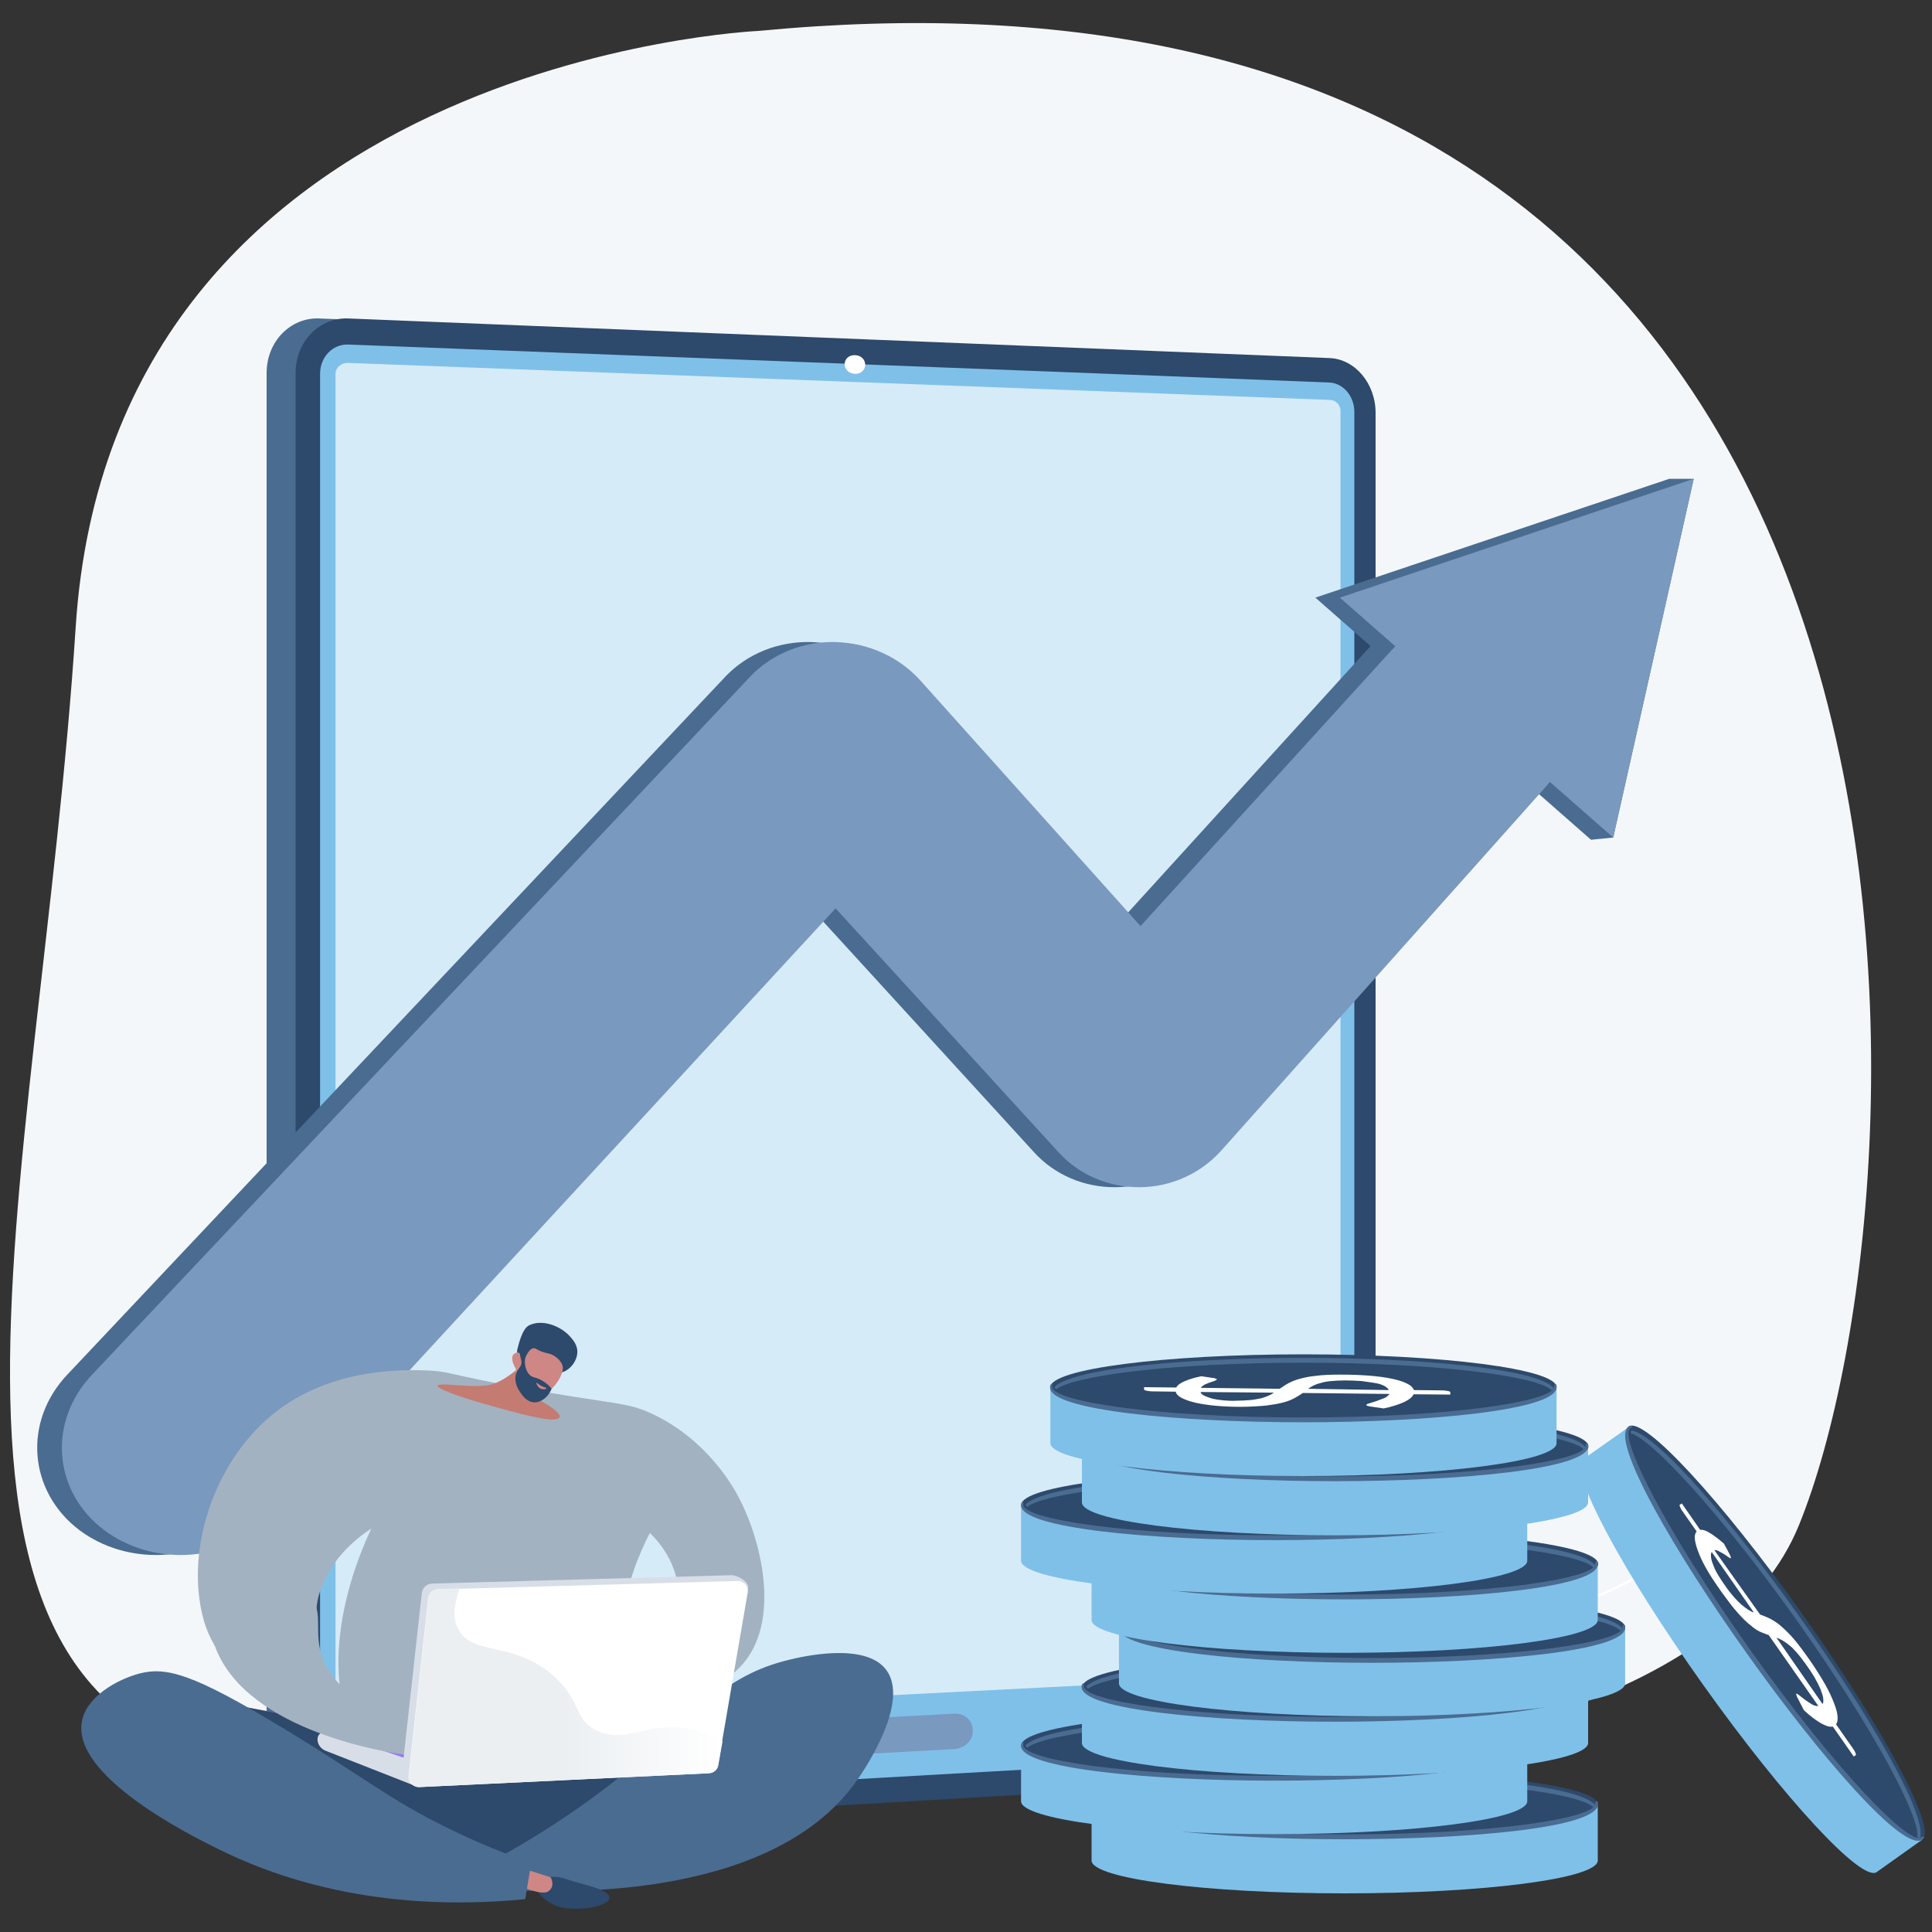 <?xml version="1.0" encoding="utf-8"?>
<!-- Generator: Adobe Illustrator 25.2.1, SVG Export Plug-In . SVG Version: 6.00 Build 0)  -->
<svg version="1.1" id="Layer_1" xmlns="http://www.w3.org/2000/svg" xmlns:xlink="http://www.w3.org/1999/xlink" x="0px" y="0px"
	 viewBox="0 0 600 600" style="enable-background:new 0 0 600 600;" xml:space="preserve">
<rect x="0" y="0" width="600" height="600" fill="#333333" stroke="none"/>
<style type="text/css">
	.st0{fill:#F4F7FA;}
	.st1{fill:#FFFFFF;}
	.st2{fill:#4A6C91;}
	.st3{fill:#2D496B;}
	.st4{fill:#7FC0E9;}
	.st5{opacity:0.68;fill:#FFFFFF;enable-background:new    ;}
	.st6{fill:#7999BF;}
	.st7{fill:url(#SVGID_1_);}
	.st8{fill:#CE8784;}
	.st9{fill:#A3B2C1;}
	.st10{fill:url(#SVGID_2_);}
	.st11{fill:#D8DEE8;}
	.st12{fill:#C47B72;}
	.st13{fill:url(#SVGID_3_);}
	.st14{fill:#FCB048;}
</style>
<path class="st0" d="M235.6,9.6c0,0-200.7,8.7-212.1,185.2s-64.1,344.5,64.1,354.5c128.1,10,428.4,29.5,471.1-75.7
	C601.5,368.5,622.8-27.4,235.6,9.6z"/>
<g>
	<g>
		<g>
			<g>
				<g>
					<g>
						<path class="st1" d="M426.9,484.2c-24.7,0-44.1-4.7-56.5-9c-15.4-5.3-23.8-11-23.9-11.1l-0.3-0.2l0.2-0.3
							c21-27.4,11.1-71.2,11-71.7l0.7-0.2c0.1,0.4,10,44.3-10.9,72c3.6,2.3,36.4,22.3,90.1,19.4v0.8
							C433.8,484.1,430.3,484.2,426.9,484.2z"/>
					</g>
				</g>
			</g>
		</g>
	</g>
	<g>
		<g>
			<g>
				<g>
					<g>
						<g>
							<path id="SVGID_9_" class="st1" d="M456.3,504.4c-5,0-9.5-0.4-13.5-1c-17.4-2.8-27.8-10-27.9-10.1l-0.3-0.2l0.2-0.3
								c12-17.8,9.3-36.7,5-49.5c-4.8-13.9-12.5-23.7-12.6-23.8l0.6-0.5c0.1,0.1,7.9,10,12.7,24c4.4,12.9,7.1,31.9-4.8,49.9
								c1.8,1.2,11.7,7.3,27.3,9.8c15.9,2.5,41.2,1.6,71.4-16.8l0.4,0.6C491.8,500.4,471.7,504.4,456.3,504.4z"/>
						</g>
					</g>
				</g>
			</g>
		</g>
	</g>
</g>
<g>
	<g>
		<g>
			<g>
				<g>
					<g>
						<path class="st1" d="M183.9,234c-12.2,0-26.8-3-40.1-14l0.5-0.6c27.7,23,61.9,10.7,65.4,9.3c-5-22.4,0.6-38.7,6.2-48.4
							c6.1-10.6,13.6-15.9,13.6-15.9l0.4,0.6c-0.3,0.2-29.2,21.1-19.5,63.8l0.1,0.3l-0.3,0.1C210.1,229.4,198.9,234,183.9,234z"/>
						<path class="st1" d="M208.6,277.3c-9.2,0-20.4-1.8-33.6-7.1l0.3-0.7c39.4,15.9,61.3,0.3,63.7-1.5c-9-23.1,5.9-59.5,6-59.9
							l0.7,0.3c-0.2,0.4-15,36.8-5.9,59.6l0.1,0.3l-0.2,0.2C239.5,268.5,228.9,277.3,208.6,277.3z"/>
					</g>
				</g>
			</g>
		</g>
	</g>
	<g>
		<g>
			<g>
				<g>
					<g>
						<path class="st1" d="M144.3,302.1c-4.2,0-8.5-0.1-12.9-0.3V301c66.2,3.5,106.5-21.3,110.5-23.9
							c-25.7-33.9-13.5-87.7-13.4-88.2l0.7,0.2c-0.1,0.5-12.3,54.3,13.5,87.9l0.2,0.3l-0.3,0.2C242.3,277.8,206.2,302.1,144.3,302.1
							z"/>
					</g>
				</g>
			</g>
		</g>
	</g>
</g>
<g>
	<g>
		<path class="st2" d="M418.3,534.6c0,9-6.4,16.7-14.3,17.2L99.2,569.6c-9.1,0.5-16.4-6.9-16.4-16.7V115.8c0-9.7,7.4-17.3,16.4-16.9
			L404,111.2c7.9,0.3,14.3,7.9,14.3,17V534.6z"/>
		<path class="st3" d="M427.2,534.6c0,9-6.4,16.7-14.3,17.2l-304.7,17.8c-9.1,0.5-16.4-6.9-16.4-16.7V115.8
			c0-9.7,7.4-17.3,16.4-16.9l304.7,12.3c7.9,0.3,14.3,7.9,14.3,17V534.6z"/>
		<path class="st4" d="M99.4,116.1v436.5c0,5.2,3.9,9.2,8.8,8.9l241-13.7l63.7-3.6c4.2-0.2,7.7-4.4,7.7-9.2V127.9
			c0-4.8-3.4-8.9-7.7-9.1l-66-2.6L108.2,107C103.3,106.8,99.4,110.9,99.4,116.1z"/>
		<path class="st5" d="M416.3,516.1c0,1.8-1.4,3.3-3.2,3.4l-305.2,15.6c-2,0.1-3.7-1.4-3.7-3.3V116.1c0-1.9,1.7-3.4,3.7-3.4
			l305.2,11.5c1.8,0.1,3.2,1.6,3.2,3.4V516.1z"/>
		<path class="st6" d="M296.3,543.2l-62,3.4c-3.3,0.2-6-2.1-6-5.1v-0.2c0-3,2.7-5.6,6-5.8l62-3.3c3.2-0.2,5.8,2.1,5.8,5.1v0.2
			C302.2,540.5,299.6,543,296.3,543.2z"/>
		<path class="st1" d="M268.7,113.3c0,1.6-1.4,2.9-3.2,2.8c-1.8-0.1-3.2-1.4-3.2-3s1.4-2.9,3.2-2.8
			C267.3,110.3,268.7,111.6,268.7,113.3z"/>
	</g>
</g>
<g>
	<g>
		<path class="st2" d="M49.9,482.9c-8.9,0.3-17.8-2.2-25.1-7.6c-16-12-17.8-33.8-3.8-48.5L225.4,210c6.7-7,16.4-10.9,26.5-10.6
			c10.1,0.3,19.6,4.6,26.2,11.9l68.4,76.3l77.8-85.5c11.6-12.8,31.8-13.6,45-1.9c13.1,11.6,14.5,31.3,3.1,44.1L371.6,357.4
			c-6.3,7-15.4,11.2-25.1,11.3c-9.7,0.1-19-3.8-25.4-10.9l-69.2-75.7l-173.4,188C71.1,478.2,60.5,482.5,49.9,482.9z"/>
		<g>
			<polygon class="st2" points="494.1,260.8 408.5,185.6 518.4,148.7 526,148.7 501,260.1 			"/>
		</g>
	</g>
	<g>
		<path class="st6" d="M57.6,482.9c-8.9,0.3-17.8-2.2-25.1-7.6c-16.1-12-17.8-33.8-3.8-48.5L233.1,210c6.7-7,16.4-10.9,26.5-10.6
			c10.1,0.3,19.6,4.6,26.2,11.9l68.4,76.3l77.8-85.5c11.6-12.8,31.8-13.6,45-1.9c13.1,11.6,14.5,31.3,3.1,44.1L379.2,357.4
			c-6.3,7-15.4,11.2-25.1,11.3c-9.7,0.1-19-3.8-25.4-10.9l-69.2-75.7l-173.4,188C78.7,478.2,68.2,482.5,57.6,482.9z"/>
		<g>
			<polygon class="st6" points="501,260.1 416.1,185.6 526,148.7 			"/>
		</g>
	</g>
</g>
<g>
	
		<linearGradient id="SVGID_1_" gradientUnits="userSpaceOnUse" x1="156.945" y1="702.236" x2="154.791" y2="744.788" gradientTransform="matrix(1 0 0 1 0 -190)">
		<stop  offset="0" style="stop-color:#FF9085"/>
		<stop  offset="1" style="stop-color:#FB6FBB"/>
	</linearGradient>
	<polygon class="st7" points="154.7,544.9 255.2,519.8 260.2,544.2 168.2,586.6 95.3,568.6 51.4,525.5 	"/>
	<polygon class="st3" points="154.7,544.9 255.2,519.8 260.2,544.2 168.2,586.6 95.3,568.6 51.4,525.5 	"/>
	<path class="st2" d="M151.5,578.7c20-10.7,34.7-21.6,44.7-29.9c19.7-16.2,28.7-28.5,48.7-33.3c3.6-0.9,23.9-5.8,30.4,3.2
		c7.3,10-6.9,30.9-8.6,33.4c-25.5,37.7-90.4,36-110.7,34.7C154.5,584.2,153,581.4,151.5,578.7z"/>
	<path class="st3" d="M166.6,584.3c0,0,3.7-2.6,9-0.8s13.7,3.2,13.7,5.8s-8.5,4.2-14.3,3.2C169.5,591.5,165.1,586.6,166.6,584.3z"/>
	<path class="st8" d="M161.2,579.9l9.8,3.1c0,0,1.6,2.6-0.6,4.3c-2.1,1.7-9.6-1.9-9.6-1.9L161.2,579.9z"/>
	<path class="st2" d="M25.4,534.8c-2.9,16.8,33.4,35,41.7,39.1c16.9,8.5,48.8,20.5,96,15.9c0.6-3.8,1.3-7.5,1.9-11.3
		c-6.2-2.1-15.5-5.6-26.2-10.9c-18.3-9-25.3-15.4-50.7-30.8c-28.1-17-36.3-19.2-44.7-17.1C36.2,521.6,26.7,527,25.4,534.8z"/>
	<path class="st9" d="M63.2,502.9c-6.1-22.2,4-52.1,25.3-66.5c17.4-11.8,37.8-11,44.2-10.8c7,0.3,6.2,1.2,28.2,5.2
		c30.4,5.6,33.3,4.3,42.1,8.5c16.7,8,24.7,22.5,26.2,25.3c7.7,14.4,14,41.3-0.7,54.4c-8.4,7.5-20.1,7.4-26.7,6.7
		c-0.4-3-0.9-5.9-1.3-8.9c1.3-1,9.3-7.4,10.2-18.6c1.1-12.9-7.9-21.2-8.9-22.1c-3.2,6.2-7.1,15.5-8.9,27.5
		c-2.3,15.4,0.1,28.1,2.1,35.6c-8.1,4.4-21.4,10.4-38.7,12.3c-13.1,1.4-29.2,3.2-39.6-4.8c-14.6-11.4-15.8-41.1-1.4-72
		c-5.3,3.5-12.9,9.9-16.1,20.1c-0.5,1.5-1.3,4.5-1.6,16.2C97,531.8,69.5,525.9,63.2,502.9z"/>
	
		<linearGradient id="SVGID_2_" gradientUnits="userSpaceOnUse" x1="101.7" y1="733.4" x2="187.8" y2="733.4" gradientTransform="matrix(1 0 0 1 0 -190)">
		<stop  offset="0" style="stop-color:#AA80F9"/>
		<stop  offset="0.996" style="stop-color:#6165D7"/>
	</linearGradient>
	<polygon class="st10" points="187.6,539.1 101.7,537.9 124.5,548.9 187.8,544.7 	"/>
	<path class="st11" d="M98.6,540.1L98.6,540.1c0,1.6,1,3,2.5,3.6l27.5,10.8l0.1-7.5l-27.1-9.2C100.1,537.4,98.6,538.6,98.6,540.1z"
		/>
	<path class="st9" d="M67.3,488.1c6.6-6.3,22.9-2.3,29,6.7c4.5,6.6,0.8,12.1,4,20.5c4,10.2,19.1,19.5,28.4,22.6
		c-1.5,3.1-1,3.9-2.5,7.1c-5.9-0.7-48.6-7.3-59-32.6C66.7,511,60.2,494.8,67.3,488.1z"/>
	<path class="st12" d="M164.2,421.9c0,0-7,7.5-12.7,8.3c-5.8,0.8-14.1-0.8-15.5,0c-1.4,0.7,7.2,3.8,14.1,5.7
		c6.9,1.9,19.4,5.7,22.8,4.8c3.5-0.8-3.8-5.3-6.6-6.4c-2.9-1.2,1.2-7.2,1.2-7.2L164.2,421.9z"/>
	<g>
		<path class="st3" d="M174.5,426.2c2.5-0.7,4.8-3.5,4.8-6.4c0-2.5-1.8-4.2-2.8-5.3c-3.1-3-8.4-4.8-12.2-2.9
			c-2.3,1.2-3.3,6.4-3.6,7.3c-0.3,1,0.1,1.8,0.3,2.8c0.2,1.4,0.4,3.6,0.7,7.3c0.6-0.5,1.5-1.1,2.5-1.7c0.4-0.2,2-1.1,3.7-1.5
			C171.2,425.2,172.2,426.9,174.5,426.2z"/>
		<path class="st8" d="M160.2,425.1c0,0-0.6,5.3,4,8.4c4.1,2.8,11.5-5.6,10.5-9.4c-0.4-1.3-1.8-2.8-3.5-3.5c-1-0.4-1.5-0.3-3.1-0.9
			c-1.5-0.6-1.7-1-2.3-1c-0.8,0-1.8,0.7-3.1,3.9c-0.2-1.3-0.8-2.3-1.7-2.5c-0.1,0-0.6-0.1-0.9,0.1
			C158.7,420.7,158.7,422.7,160.2,425.1z"/>
		<path class="st3" d="M166,418c0.1,0.3-1,0.5-1.9,1.5c-1.6,1.9-1.4,5.7,0.4,7.5c1.1,1,2,0.6,4.1,1.9c1.3,0.8,2.2,1.7,2.7,2.4
			c-1,2.6-3.3,4.3-5.4,4.2c-2.4-0.1-3.8-2.3-4.4-3.2c-0.4-0.6-1.7-2.5-1.4-4.9s2.1-2.7,1.8-4.7c-0.1-1-0.6-1.8-0.5-3.5
			c0-0.5,0.1-0.8,0.2-1.1C163.5,417.9,165.9,417.6,166,418z"/>
		<path class="st8" d="M169.4,430.9c0,0-1.2-0.2-2.6-1.4c-0.1-0.1-0.2-0.1-0.2-0.1c-0.1,0.1,0.3,1.5,1.4,1.9
			c0.8,0.3,1.7,0.1,1.7-0.1C169.7,431.1,169.5,431,169.4,430.9z"/>
	</g>
	<g>
		<path class="st11" d="M131,494.7l-6.1,55.2c-0.2,1.9,2.5,4.7,4.4,4.6l88.9-5.5c1.5-0.1,2.7-1.1,2.9-2.6l11.2-53.3
			c0.3-1.9-3.2-3.9-5.1-3.9l-93.1,2.6C132.5,491.9,131.2,493.1,131,494.7z"/>
		<path class="st1" d="M133,496.3l-6.1,55.2c-0.2,1.9,1.3,3.5,3.2,3.5l90-4.3c1.5-0.1,2.7-1.1,2.9-2.6l9.2-53.5
			c0.3-1.9-1.2-3.7-3.2-3.6l-93.1,2.6C134.5,493.6,133.2,494.7,133,496.3z"/>
	</g>
	
		<linearGradient id="SVGID_3_" gradientUnits="userSpaceOnUse" x1="126.982" y1="714.15" x2="224.4" y2="714.15" gradientTransform="matrix(1 0 0 1 0 -190)">
		<stop  offset="0.494" style="stop-color:#EBEFF2"/>
		<stop  offset="1" style="stop-color:#FFFFFF"/>
	</linearGradient>
	<path class="st13" d="M185.9,537.7c-7.9-3.3-5.1-9.7-14.4-17.6c-12.2-10.4-24.7-5.9-29.1-14c-1.4-2.5-2-6.4,0.4-12.8l-6.7,0.2
		c-1.6,0-2.8,1.2-3,2.8l-6.1,55.2c-0.2,1.9,1.3,3.5,3.2,3.5l90-4.3c1.5-0.1,2.7-1.1,2.9-2.6l1.3-7.4c-2.7-1.5-6-2.9-9.8-3.7
		C201.4,534.3,194.9,541.5,185.9,537.7z"/>
</g>
<g>
	<g>
		<path class="st4" d="M339,560.4v17.4c0,5.6,35.2,10.2,78.6,10.2s78.6-4.6,78.6-10.2v-17.4H339z"/>
		<path class="st3" d="M496.3,560.4c0,5.6-35.2,10.2-78.6,10.2s-78.6-4.6-78.6-10.2c0-5.6,35.2-10.2,78.6-10.2
			S496.3,554.7,496.3,560.4z"/>
		<path class="st2" d="M417.6,571.2c-38.5,0-78.7-3.7-78.7-10.8c0-0.4,0.1-1.1,0.5-1.1s0.2,0.5,0.2,0.9c0,4.5,32,9.5,77.9,9.5
			s77.9-5,77.9-9.5c0-0.4,0.1-0.8,0.5-0.8s0.3,0.5,0.3,0.9C496.3,567.7,456.1,571.2,417.6,571.2z"/>
		<g>
			<path class="st14" d="M410.2,561c0.8-0.5,1.6-1.1,2.5-1.6s2-1,3.4-1.4s3.1-0.8,5.2-1c2.1-0.3,4.7-0.4,7.8-0.4
				c3,0,5.9,0.1,8.6,0.3s5,0.5,7,0.9s3.7,0.9,4.9,1.5c1.3,0.6,2,1.3,2.3,2.1l8.9,0.1c0.6,0,1.2,0.1,1.7,0.2c0.5,0.1,0.7,0.2,0.7,0.4
				v0.7l-11.4-0.1c-0.4,0.9-1.4,1.7-3.1,2.5c-1.6,0.7-3.7,1.4-6.2,1.9l-4.1-0.6c-0.4-0.1-0.7-0.1-0.9-0.2c-0.2-0.1-0.4-0.2-0.4-0.3
				s0.3-0.3,1-0.5c0.6-0.2,1.4-0.4,2.2-0.7c0.8-0.3,1.6-0.6,2.4-0.9c0.8-0.4,1.3-0.8,1.6-1.3l-26.9-0.3c-0.7,0.5-1.5,1-2.4,1.5
				s-2,1-3.5,1.4c-1.4,0.4-3.2,0.7-5.4,1c-2.2,0.2-4.9,0.4-8.2,0.4c-2.5,0-4.9-0.1-7.2-0.3c-2.3-0.2-4.4-0.5-6.3-0.9
				c-1.8-0.4-3.3-0.9-4.5-1.5s-1.8-1.3-2-2l-7.3-0.1c-0.6,0-1.2-0.1-1.7-0.2c-0.5-0.1-0.8-0.2-0.8-0.4v-0.7l10,0.1
				c0.4-0.8,1.3-1.4,2.7-2c1.4-0.6,3.1-1.1,5.1-1.5l3.3,0.5c1,0.1,1.5,0.3,1.5,0.5c0,0.1-0.2,0.2-0.6,0.4s-0.9,0.3-1.5,0.5
				s-1.1,0.5-1.7,0.7c-0.5,0.3-0.9,0.6-1.2,1L410.2,561z M385.6,562c0.2,0.5,0.6,0.9,1.3,1.2c0.7,0.3,1.5,0.6,2.5,0.9
				c1,0.2,2.2,0.4,3.4,0.5c1.3,0.1,2.6,0.2,4,0.1c1.6,0,3-0.1,4.2-0.2c1.2-0.1,2.2-0.3,3.2-0.5c0.9-0.2,1.7-0.5,2.4-0.8
				c0.7-0.3,1.3-0.6,1.8-1L385.6,562z M444.1,561.4c-0.2-0.5-0.7-0.9-1.4-1.3c-0.8-0.4-1.7-0.7-2.9-0.9c-1.2-0.2-2.6-0.4-4.1-0.6
				c-1.6-0.1-3.3-0.2-5.2-0.2c-1.7,0-3.1,0.1-4.3,0.2c-1.2,0.1-2.3,0.3-3.2,0.6c-0.9,0.2-1.7,0.5-2.3,0.8s-1.2,0.7-1.7,1
				L444.1,561.4z"/>
		</g>
		<path class="st2" d="M417.7,551.2c-35.1,0-71.6,3.1-77.4,9.1c0.2,0.2,0.4,0.4,0.6,0.7c4.9-4.1,35.1-8.3,76.8-8.3
			c42.8,0,73.4,4.4,77.1,8.6c0.2-0.2,0.4-0.5,0.6-0.7C490.5,554.4,453.3,551.2,417.7,551.2z"/>
	</g>
	<g>
		<path class="st4" d="M317.1,542v17.4c0,5.6,35.2,10.2,78.6,10.2s78.6-4.6,78.6-10.2V542H317.1z"/>
		<path class="st3" d="M474.4,542c0,5.6-35.2,10.2-78.6,10.2s-78.6-4.6-78.6-10.2c0-5.6,35.2-10.2,78.6-10.2
			C439.2,531.9,474.4,536.4,474.4,542z"/>
		<path class="st2" d="M395.8,553c-38.5,0-78.7-3.7-78.7-10.8c0-0.4,0.1-1.1,0.5-1.1s0.2,0.5,0.2,0.9c0,4.5,32,9.5,77.9,9.5
			s77.9-5,77.9-9.5c0-0.4,0.1-0.8,0.5-0.8s0.3,0.5,0.3,0.9C474.5,549.4,434.2,553,395.8,553z"/>
		<g>
			<path class="st14" d="M388.4,542.7c0.8-0.5,1.6-1.1,2.5-1.6s2-1,3.4-1.4s3.1-0.8,5.2-1c2.1-0.3,4.7-0.4,7.8-0.4
				c3,0,5.9,0.1,8.6,0.3s5,0.5,7,0.9s3.7,0.9,4.9,1.5c1.3,0.6,2,1.3,2.3,2.1l8.9,0.1c0.6,0,1.2,0.1,1.7,0.2c0.5,0.1,0.7,0.2,0.7,0.4
				v0.7l-11.4-0.1c-0.4,0.9-1.4,1.7-3.1,2.5c-1.6,0.7-3.7,1.4-6.2,1.9l-4.1-0.6c-0.4-0.1-0.7-0.1-0.9-0.2c-0.2-0.1-0.4-0.2-0.4-0.3
				s0.3-0.3,1-0.5c0.6-0.2,1.4-0.4,2.2-0.7c0.8-0.3,1.6-0.6,2.4-0.9c0.8-0.4,1.3-0.8,1.6-1.3l-26.9-0.3c-0.7,0.5-1.5,1-2.4,1.5
				s-2,1-3.5,1.4c-1.4,0.4-3.2,0.7-5.4,1c-2.2,0.2-4.9,0.4-8.2,0.4c-2.5,0-4.9-0.1-7.2-0.3c-2.3-0.2-4.4-0.5-6.3-0.9
				c-1.8-0.4-3.3-0.9-4.5-1.5s-1.8-1.3-2-2l-7.3-0.1c-0.6,0-1.2-0.1-1.7-0.2c-0.5-0.1-0.8-0.2-0.8-0.4v-0.7l10,0.1
				c0.4-0.8,1.3-1.4,2.7-2s3.1-1.1,5.1-1.5l3.3,0.5c1,0.1,1.5,0.3,1.5,0.5c0,0.1-0.2,0.2-0.6,0.4s-0.9,0.3-1.5,0.5s-1.1,0.5-1.7,0.7
				c-0.5,0.3-0.9,0.6-1.2,1L388.4,542.7z M363.8,543.7c0.2,0.5,0.6,0.9,1.3,1.2c0.7,0.3,1.5,0.6,2.5,0.9c1,0.2,2.2,0.4,3.4,0.5
				c1.3,0.1,2.6,0.2,4,0.1c1.6,0,3-0.1,4.2-0.2c1.2-0.1,2.2-0.3,3.2-0.5c0.9-0.2,1.7-0.5,2.4-0.8c0.7-0.3,1.3-0.6,1.8-1L363.8,543.7
				z M422.3,543c-0.2-0.5-0.7-0.9-1.4-1.3c-0.8-0.4-1.7-0.7-2.9-0.9c-1.2-0.2-2.6-0.4-4.1-0.6c-1.6-0.1-3.3-0.2-5.2-0.2
				c-1.7,0-3.1,0.1-4.3,0.2c-1.2,0.1-2.3,0.3-3.2,0.6c-0.9,0.2-1.7,0.5-2.3,0.8s-1.2,0.7-1.7,1L422.3,543z"/>
		</g>
		<path class="st2" d="M395.8,533c-35.1,0-71.6,3.1-77.4,9.1c0.2,0.2,0.4,0.4,0.6,0.7c4.9-4.1,35.1-8.3,76.8-8.3
			c42.8,0,73.4,4.4,77.1,8.6c0.2-0.2,0.4-0.5,0.6-0.7C468.7,536.2,431.5,533,395.8,533z"/>
	</g>
	<g>
		<path class="st4" d="M336,523.9v17.4c0,5.6,35.2,10.2,78.6,10.2s78.6-4.6,78.6-10.2v-17.4H336z"/>
		<path class="st3" d="M493.3,523.9c0,5.6-35.2,10.2-78.6,10.2s-78.6-4.6-78.6-10.2c0-5.6,35.2-10.2,78.6-10.2
			C458.1,513.5,493.3,518.2,493.3,523.9z"/>
		<path class="st2" d="M414.6,534.7c-38.5,0-78.7-3.7-78.7-10.8c0-0.4,0.1-1.1,0.5-1.1s0.2,0.5,0.2,0.9c0,4.5,32,9.5,77.9,9.5
			s77.9-5,77.9-9.5c0-0.4,0.1-0.8,0.5-0.8s0.3,0.5,0.3,0.9C493.3,531,453.1,534.7,414.6,534.7z"/>
		<g>
			<path class="st14" d="M407.2,524.4c0.8-0.5,1.6-1.1,2.5-1.6s2-1,3.4-1.4s3.1-0.8,5.2-1c2.1-0.3,4.7-0.4,7.8-0.4
				c3,0,5.9,0.1,8.6,0.3s5,0.5,7,0.9s3.7,0.9,4.9,1.5c1.3,0.6,2,1.3,2.3,2.1l8.9,0.1c0.6,0,1.2,0.1,1.7,0.2c0.5,0.1,0.7,0.2,0.7,0.4
				v0.7l-11.4-0.1c-0.4,0.9-1.4,1.7-3.1,2.5c-1.6,0.7-3.7,1.4-6.2,1.9l-4.1-0.6c-0.4-0.1-0.7-0.1-0.9-0.2c-0.2-0.1-0.4-0.2-0.4-0.3
				s0.3-0.3,1-0.5c0.6-0.2,1.4-0.4,2.2-0.7c0.8-0.3,1.6-0.6,2.4-0.9c0.8-0.4,1.3-0.8,1.6-1.3l-26.9-0.3c-0.7,0.5-1.5,1-2.4,1.5
				s-2,1-3.5,1.4c-1.4,0.4-3.2,0.7-5.4,1c-2.2,0.2-4.9,0.4-8.2,0.4c-2.5,0-4.9-0.1-7.2-0.3c-2.3-0.2-4.4-0.5-6.3-0.9
				c-1.8-0.4-3.3-0.9-4.5-1.5s-1.8-1.3-2-2l-7.3-0.1c-0.6,0-1.2-0.1-1.7-0.2c-0.5-0.1-0.8-0.2-0.8-0.4v-0.7l10,0.1
				c0.4-0.8,1.3-1.4,2.7-2s3.1-1.1,5.1-1.5l3.3,0.5c1,0.1,1.5,0.3,1.5,0.5c0,0.1-0.2,0.2-0.6,0.4s-0.9,0.3-1.5,0.5s-1.1,0.5-1.7,0.7
				c-0.5,0.3-0.9,0.6-1.2,1L407.2,524.4z M382.6,525.4c0.2,0.5,0.6,0.9,1.3,1.2c0.7,0.3,1.5,0.6,2.5,0.9c1,0.2,2.2,0.4,3.4,0.5
				c1.3,0.1,2.6,0.2,4,0.1c1.6,0,3-0.1,4.2-0.2c1.2-0.1,2.2-0.3,3.2-0.5c0.9-0.2,1.7-0.5,2.4-0.8c0.7-0.3,1.3-0.6,1.8-1L382.6,525.4
				z M441.1,524.7c-0.2-0.5-0.7-0.9-1.4-1.3c-0.8-0.4-1.7-0.7-2.9-0.9c-1.2-0.2-2.6-0.4-4.1-0.6c-1.6-0.1-3.3-0.2-5.2-0.2
				c-1.7,0-3.1,0.1-4.3,0.2c-1.2,0.1-2.3,0.3-3.2,0.6c-0.9,0.2-1.7,0.5-2.3,0.8s-1.2,0.7-1.7,1L441.1,524.7z"/>
		</g>
		<path class="st2" d="M414.7,514.7c-35.1,0-71.6,3.1-77.4,9.1c0.2,0.2,0.4,0.4,0.6,0.7c4.9-4.1,35.1-8.3,76.8-8.3
			c42.8,0,73.4,4.4,77.1,8.6c0.2-0.2,0.4-0.5,0.6-0.7C487.5,518,450.3,514.7,414.7,514.7z"/>
	</g>
	<g>
		<path class="st4" d="M347.5,505.4v17.4c0,5.6,35.2,10.2,78.6,10.2s78.6-4.6,78.6-10.2v-17.4H347.5L347.5,505.4z"/>
		<path class="st3" d="M504.7,505.4c0,5.6-35.2,10.2-78.6,10.2s-78.6-4.6-78.6-10.2s35.2-10.2,78.6-10.2S504.7,499.8,504.7,505.4z"
			/>
		<path class="st2" d="M426.1,516.4c-38.5,0-78.7-3.7-78.7-10.8c0-0.4,0.1-1.1,0.5-1.1s0.2,0.5,0.2,0.9c0,4.5,32,9.5,77.9,9.5
			s77.9-5,77.9-9.5c0-0.4,0.1-0.8,0.5-0.8s0.3,0.5,0.3,0.9C504.8,512.7,464.6,516.4,426.1,516.4z"/>
		<g>
			<path class="st14" d="M418.7,506c0.8-0.5,1.6-1.1,2.5-1.6s2-1,3.4-1.4s3.1-0.8,5.2-1c2.1-0.3,4.7-0.4,7.8-0.4
				c3,0,5.9,0.1,8.6,0.3s5,0.5,7,0.9s3.7,0.9,4.9,1.5c1.3,0.6,2,1.3,2.3,2.1l8.9,0.1c0.6,0,1.2,0.1,1.7,0.2s0.7,0.2,0.7,0.4v0.7
				l-11.4-0.1c-0.4,0.9-1.4,1.7-3.1,2.5c-1.6,0.7-3.7,1.4-6.2,1.9l-4.1-0.6c-0.4-0.1-0.7-0.1-0.9-0.2c-0.2-0.1-0.4-0.2-0.4-0.3
				s0.3-0.3,1-0.5c0.6-0.2,1.4-0.4,2.2-0.7c0.8-0.3,1.6-0.6,2.4-0.9c0.8-0.4,1.3-0.8,1.6-1.3l-26.9-0.3c-0.7,0.5-1.5,1-2.4,1.5
				s-2,1-3.5,1.4c-1.4,0.4-3.2,0.7-5.4,1c-2.2,0.2-4.9,0.4-8.2,0.4c-2.5,0-4.9-0.1-7.2-0.3c-2.3-0.2-4.4-0.5-6.3-0.9
				c-1.8-0.4-3.3-0.9-4.5-1.5s-1.8-1.3-2-2l-7.3-0.1c-0.6,0-1.2-0.1-1.7-0.2s-0.8-0.2-0.8-0.4v-0.7l10,0.1c0.4-0.8,1.3-1.4,2.7-2
				c1.4-0.6,3.1-1.1,5.1-1.5l3.3,0.5c1,0.1,1.5,0.3,1.5,0.5c0,0.1-0.2,0.2-0.6,0.4c-0.4,0.2-0.9,0.3-1.5,0.5s-1.1,0.5-1.7,0.7
				c-0.5,0.3-0.9,0.6-1.2,1L418.7,506z M394.1,507c0.2,0.5,0.6,0.9,1.3,1.2c0.7,0.3,1.5,0.6,2.5,0.9c1,0.2,2.2,0.4,3.4,0.5
				c1.3,0.1,2.6,0.2,4,0.1c1.6,0,3-0.1,4.2-0.2s2.2-0.3,3.2-0.5c0.9-0.2,1.7-0.5,2.4-0.8c0.7-0.3,1.3-0.6,1.8-1L394.1,507z
				 M452.6,506.3c-0.2-0.5-0.7-0.9-1.4-1.3c-0.8-0.4-1.7-0.7-2.9-0.9c-1.2-0.2-2.6-0.4-4.1-0.6c-1.6-0.1-3.3-0.2-5.2-0.2
				c-1.7,0-3.1,0.1-4.3,0.2c-1.2,0.1-2.3,0.3-3.2,0.6c-0.9,0.2-1.7,0.5-2.3,0.8s-1.2,0.7-1.7,1L452.6,506.3z"/>
		</g>
		<path class="st2" d="M426.1,496.3c-35.1,0-71.6,3.1-77.4,9.1c0.2,0.2,0.4,0.4,0.6,0.7c4.9-4.1,35.1-8.3,76.8-8.3
			c42.8,0,73.4,4.4,77.1,8.6c0.2-0.2,0.4-0.5,0.6-0.7C499,499.5,461.8,496.3,426.1,496.3z"/>
	</g>
	<g>
		<path class="st4" d="M339,485.7v17.4c0,5.6,35.2,10.2,78.6,10.2s78.6-4.6,78.6-10.2v-17.4L339,485.7L339,485.7z"/>
		<path class="st3" d="M496.3,485.7c0,5.6-35.2,10.2-78.6,10.2s-78.6-4.6-78.6-10.2s35.2-10.2,78.6-10.2S496.3,480,496.3,485.7z"/>
		<path class="st2" d="M417.6,496.7c-38.5,0-78.7-3.7-78.7-10.8c0-0.4,0.1-1.1,0.5-1.1s0.2,0.5,0.2,0.9c0,4.5,32,9.5,77.9,9.5
			s77.9-5,77.9-9.5c0-0.4,0.1-0.8,0.5-0.8s0.3,0.5,0.3,0.9C496.3,493,456.1,496.7,417.6,496.7z"/>
		<g>
			<path class="st14" d="M410.2,486.2c0.8-0.5,1.6-1.1,2.5-1.6s2-1,3.4-1.4s3.1-0.8,5.2-1c2.1-0.3,4.7-0.4,7.8-0.4
				c3,0,5.9,0.1,8.6,0.3c2.7,0.2,5,0.5,7,0.9s3.7,0.9,4.9,1.5c1.3,0.6,2,1.3,2.3,2.1l8.9,0.1c0.6,0,1.2,0.1,1.7,0.2s0.7,0.2,0.7,0.4
				v0.7l-11.4-0.1c-0.4,0.9-1.4,1.7-3.1,2.5c-1.6,0.7-3.7,1.4-6.2,1.9l-4.1-0.6c-0.4-0.1-0.7-0.1-0.9-0.2c-0.2-0.1-0.4-0.2-0.4-0.3
				c0-0.1,0.3-0.3,1-0.5c0.6-0.2,1.4-0.4,2.2-0.7c0.8-0.3,1.6-0.6,2.4-0.9c0.8-0.4,1.3-0.8,1.6-1.3l-26.9-0.3
				c-0.7,0.5-1.5,1-2.4,1.5s-2,1-3.5,1.4c-1.4,0.4-3.2,0.7-5.4,1c-2.2,0.2-4.9,0.4-8.2,0.4c-2.5,0-4.9-0.1-7.2-0.3
				c-2.3-0.2-4.4-0.5-6.3-0.9c-1.8-0.4-3.3-0.9-4.5-1.5s-1.8-1.3-2-2l-7.3-0.1c-0.6,0-1.2-0.1-1.7-0.2s-0.8-0.2-0.8-0.4v-0.7l10,0.1
				c0.4-0.8,1.3-1.4,2.7-2c1.4-0.6,3.1-1.1,5.1-1.5l3.3,0.5c1,0.1,1.5,0.3,1.5,0.5c0,0.1-0.2,0.2-0.6,0.4s-0.9,0.3-1.5,0.5
				s-1.1,0.5-1.7,0.7c-0.5,0.3-0.9,0.6-1.2,1L410.2,486.2z M385.6,487.2c0.2,0.5,0.6,0.9,1.3,1.2c0.7,0.3,1.5,0.6,2.5,0.9
				c1,0.2,2.2,0.4,3.4,0.5c1.3,0.1,2.6,0.2,4,0.1c1.6,0,3-0.1,4.2-0.2s2.2-0.3,3.2-0.5c0.9-0.2,1.7-0.5,2.4-0.8
				c0.7-0.3,1.3-0.6,1.8-1L385.6,487.2z M444.1,486.7c-0.2-0.5-0.7-0.9-1.4-1.3c-0.8-0.4-1.7-0.7-2.9-0.9c-1.2-0.2-2.6-0.4-4.1-0.6
				c-1.6-0.1-3.3-0.2-5.2-0.2c-1.7,0-3.1,0.1-4.3,0.2c-1.2,0.1-2.3,0.3-3.2,0.6c-0.9,0.2-1.7,0.5-2.3,0.8s-1.2,0.7-1.7,1
				L444.1,486.7z"/>
		</g>
		<path class="st2" d="M417.7,476.7c-35.1,0-71.6,3.1-77.4,9.1c0.2,0.2,0.4,0.4,0.6,0.7c4.9-4.1,35.1-8.3,76.8-8.3
			c42.8,0,73.4,4.4,77.1,8.6c0.2-0.2,0.4-0.5,0.6-0.7C490.5,479.8,453.3,476.7,417.7,476.7z"/>
	</g>
	<g>
		<path class="st4" d="M317.1,467.3v17.4c0,5.6,35.2,10.2,78.6,10.2s78.6-4.6,78.6-10.2v-17.4H317.1z"/>
		<ellipse class="st3" cx="395.8" cy="467.3" rx="78.6" ry="10.2"/>
		<path class="st2" d="M395.8,478.3c-38.5,0-78.7-3.7-78.7-10.8c0-0.4,0.1-1.1,0.5-1.1s0.2,0.5,0.2,0.9c0,4.5,32,9.5,77.9,9.5
			s77.9-5,77.9-9.5c0-0.4,0.1-0.8,0.5-0.8s0.3,0.5,0.3,0.9C474.5,474.7,434.2,478.3,395.8,478.3z"/>
		<g>
			<path class="st14" d="M388.4,468c0.8-0.5,1.6-1.1,2.5-1.6s2-1,3.4-1.4s3.1-0.8,5.2-1c2.1-0.3,4.7-0.4,7.8-0.4
				c3,0,5.9,0.1,8.6,0.3c2.7,0.2,5,0.5,7,0.9s3.7,0.9,4.9,1.5c1.3,0.6,2,1.3,2.3,2.1l8.9,0.1c0.6,0,1.2,0.1,1.7,0.2s0.7,0.2,0.7,0.4
				v0.7l-11.4-0.1c-0.4,0.9-1.4,1.7-3.1,2.5c-1.6,0.7-3.7,1.4-6.2,1.9l-4.1-0.6c-0.4-0.1-0.7-0.1-0.9-0.2c-0.2-0.1-0.4-0.2-0.4-0.3
				c0-0.1,0.3-0.3,1-0.5c0.6-0.2,1.4-0.4,2.2-0.7c0.8-0.3,1.6-0.6,2.4-0.9c0.8-0.4,1.3-0.8,1.6-1.3l-26.9-0.3
				c-0.7,0.5-1.5,1-2.4,1.5s-2,1-3.5,1.4c-1.4,0.4-3.2,0.7-5.4,1c-2.2,0.2-4.9,0.4-8.2,0.4c-2.5,0-4.9-0.1-7.2-0.3s-4.4-0.5-6.3-0.9
				c-1.8-0.4-3.3-0.9-4.5-1.5s-1.8-1.3-2-2l-7.3-0.1c-0.6,0-1.2-0.1-1.7-0.2s-0.8-0.2-0.8-0.4v-0.7l10,0.1c0.4-0.8,1.3-1.4,2.7-2
				c1.4-0.6,3.1-1.1,5.1-1.5l3.3,0.5c1,0.1,1.5,0.3,1.5,0.5c0,0.1-0.2,0.2-0.6,0.4s-0.9,0.3-1.5,0.5s-1.1,0.5-1.7,0.7
				c-0.5,0.3-0.9,0.6-1.2,1L388.4,468z M363.8,469c0.2,0.5,0.6,0.9,1.3,1.2c0.7,0.3,1.5,0.6,2.5,0.9c1,0.2,2.2,0.4,3.4,0.5
				c1.3,0.1,2.6,0.2,4,0.1c1.6,0,3-0.1,4.2-0.2s2.2-0.3,3.2-0.5c0.9-0.2,1.7-0.5,2.4-0.8c0.7-0.3,1.3-0.6,1.8-1L363.8,469z
				 M422.3,468.3c-0.2-0.5-0.7-0.9-1.4-1.3c-0.8-0.4-1.7-0.7-2.9-0.9c-1.2-0.2-2.6-0.4-4.1-0.6c-1.6-0.1-3.3-0.2-5.2-0.2
				c-1.7,0-3.1,0.1-4.3,0.2c-1.2,0.1-2.3,0.3-3.2,0.6c-0.9,0.2-1.7,0.5-2.3,0.8s-1.2,0.7-1.7,1L422.3,468.3z"/>
		</g>
		<path class="st2" d="M395.8,458.2c-35.1,0-71.6,3.1-77.4,9.1c0.2,0.2,0.4,0.4,0.6,0.7c4.9-4.1,35.1-8.3,76.8-8.3
			c42.8,0,73.4,4.4,77.1,8.6c0.2-0.2,0.4-0.5,0.6-0.7C468.7,461.4,431.5,458.2,395.8,458.2z"/>
	</g>
	<g>
		<path class="st4" d="M336,449.2v17.4c0,5.6,35.2,10.2,78.6,10.2s78.6-4.6,78.6-10.2v-17.4H336z"/>
		<path class="st3" d="M493.3,449.2c0,5.6-35.2,10.2-78.6,10.2s-78.6-4.7-78.6-10.2c0-5.6,35.2-10.2,78.6-10.2
			S493.3,443.4,493.3,449.2z"/>
		<path class="st2" d="M414.6,460c-38.5,0-78.7-3.7-78.7-10.8c0-0.4,0.1-1.1,0.5-1.1s0.2,0.5,0.2,0.9c0,4.5,32,9.5,77.9,9.5
			s77.9-5,77.9-9.5c0-0.4,0.1-0.8,0.5-0.8s0.3,0.5,0.3,0.9C493.3,456.3,453.1,460,414.6,460z"/>
		<g>
			<path class="st14" d="M407.2,449.7c0.8-0.5,1.6-1.1,2.5-1.6s2-1,3.4-1.4s3.1-0.8,5.2-1c2.1-0.3,4.7-0.4,7.8-0.4
				c3,0,5.9,0.1,8.6,0.3c2.7,0.2,5,0.5,7,0.9s3.7,0.9,4.9,1.5c1.3,0.6,2,1.3,2.3,2.1l8.9,0.1c0.6,0,1.2,0.1,1.7,0.2s0.7,0.2,0.7,0.4
				v0.7l-11.4-0.1c-0.4,0.9-1.4,1.7-3.1,2.5c-1.6,0.7-3.7,1.4-6.2,1.9l-4.1-0.6c-0.4-0.1-0.7-0.1-0.9-0.2c-0.2-0.1-0.4-0.2-0.4-0.3
				c0-0.1,0.3-0.3,1-0.5c0.6-0.2,1.4-0.4,2.2-0.7c0.8-0.3,1.6-0.6,2.4-0.9c0.8-0.4,1.3-0.8,1.6-1.3l-26.9-0.3
				c-0.7,0.5-1.5,1-2.4,1.5s-2,1-3.5,1.4c-1.4,0.4-3.2,0.7-5.4,1c-2.2,0.2-4.9,0.4-8.2,0.4c-2.5,0-4.9-0.1-7.2-0.3
				c-2.3-0.2-4.4-0.5-6.3-0.9c-1.8-0.4-3.3-0.9-4.5-1.5s-1.8-1.3-2-2l-7.3-0.1c-0.6,0-1.2-0.1-1.7-0.2s-0.8-0.2-0.8-0.4v-0.7l10,0.1
				c0.4-0.8,1.3-1.4,2.7-2c1.4-0.6,3.1-1.1,5.1-1.5l3.3,0.5c1,0.1,1.5,0.3,1.5,0.5c0,0.1-0.2,0.2-0.6,0.4c-0.4,0.2-0.9,0.3-1.5,0.5
				s-1.1,0.5-1.7,0.7c-0.5,0.3-0.9,0.6-1.2,1L407.2,449.7z M382.6,450.7c0.2,0.5,0.6,0.9,1.3,1.2c0.7,0.3,1.5,0.6,2.5,0.9
				c1,0.2,2.2,0.4,3.4,0.5c1.3,0.1,2.6,0.2,4,0.1c1.6,0,3-0.1,4.2-0.2s2.2-0.3,3.2-0.5c0.9-0.2,1.7-0.5,2.4-0.8
				c0.7-0.3,1.3-0.6,1.8-1L382.6,450.7z M441.1,450c-0.2-0.5-0.7-0.9-1.4-1.3c-0.8-0.4-1.7-0.7-2.9-0.9c-1.2-0.2-2.6-0.4-4.1-0.6
				c-1.6-0.1-3.3-0.2-5.2-0.2c-1.7,0-3.1,0.1-4.3,0.2c-1.2,0.1-2.3,0.3-3.2,0.6c-0.9,0.2-1.7,0.5-2.3,0.8s-1.2,0.7-1.7,1L441.1,450z
				"/>
		</g>
		<path class="st2" d="M414.7,440c-35.1,0-71.6,3.1-77.4,9.1c0.2,0.2,0.4,0.4,0.6,0.7c4.9-4.1,35.1-8.3,76.8-8.3
			c42.8,0,73.4,4.4,77.1,8.6c0.2-0.2,0.4-0.5,0.6-0.7C487.5,443.2,450.3,440,414.7,440z"/>
	</g>
	<g>
		<path class="st4" d="M326.2,430.8v17.4c0,5.6,35.2,10.2,78.6,10.2s78.6-4.6,78.6-10.2v-17.4H326.2z"/>
		<ellipse class="st3" cx="404.8" cy="430.8" rx="78.6" ry="10.2"/>
		<path class="st2" d="M404.8,441.7c-38.5,0-78.7-3.7-78.7-10.8c0-0.4,0.1-1.1,0.5-1.1s0.2,0.5,0.2,0.9c0,4.5,32,9.5,77.9,9.5
			s77.9-5,77.9-9.5c0-0.4,0.1-0.8,0.5-0.8s0.3,0.5,0.3,0.9C483.5,438,443.3,441.7,404.8,441.7z"/>
		<g>
			<path class="st1" d="M397.4,431.3c0.8-0.5,1.6-1.1,2.5-1.6s2-1,3.4-1.4s3.1-0.8,5.2-1c2.1-0.3,4.7-0.4,7.8-0.4
				c3,0,5.9,0.1,8.6,0.3s5,0.5,7,0.9s3.7,0.9,4.9,1.5c1.3,0.6,2,1.3,2.3,2.1l8.9,0.1c0.6,0,1.2,0.1,1.7,0.2s0.7,0.2,0.7,0.4v0.7
				L439,433c-0.4,0.9-1.4,1.7-3.1,2.5c-1.6,0.7-3.7,1.4-6.2,1.9l-4.1-0.6c-0.4-0.1-0.7-0.1-0.9-0.2c-0.2-0.1-0.4-0.2-0.4-0.3
				s0.3-0.3,1-0.5c0.6-0.2,1.4-0.4,2.2-0.7c0.8-0.3,1.6-0.6,2.4-0.9c0.8-0.4,1.3-0.8,1.6-1.3l-26.9-0.3c-0.7,0.5-1.5,1-2.4,1.5
				s-2,1-3.5,1.4c-1.4,0.4-3.2,0.7-5.4,1c-2.2,0.2-4.9,0.4-8.2,0.4c-2.5,0-4.9-0.1-7.2-0.3c-2.3-0.2-4.4-0.5-6.3-0.9
				c-1.8-0.4-3.3-0.9-4.5-1.5s-1.8-1.3-2-2l-7.3-0.1c-0.6,0-1.2-0.1-1.7-0.2s-0.8-0.2-0.8-0.4v-0.7l10,0.1c0.4-0.8,1.3-1.4,2.7-2
				c1.4-0.6,3.1-1.1,5.1-1.5l3.3,0.5c1,0.1,1.5,0.3,1.5,0.5c0,0.1-0.2,0.2-0.6,0.4c-0.4,0.2-0.9,0.3-1.5,0.5s-1.1,0.5-1.7,0.7
				c-0.5,0.3-0.9,0.6-1.2,1L397.4,431.3z M372.8,432.3c0.2,0.5,0.6,0.9,1.3,1.2c0.7,0.3,1.5,0.6,2.5,0.9c1,0.2,2.2,0.4,3.4,0.5
				c1.3,0.1,2.6,0.2,4,0.1c1.6,0,3-0.1,4.2-0.2s2.2-0.3,3.2-0.5c0.9-0.2,1.7-0.5,2.4-0.8c0.7-0.3,1.3-0.6,1.8-1L372.8,432.3z
				 M431.3,431.7c-0.2-0.5-0.7-0.9-1.4-1.3c-0.8-0.4-1.7-0.7-2.9-0.9c-1.2-0.2-2.6-0.4-4.1-0.6c-1.6-0.1-3.3-0.2-5.2-0.2
				c-1.7,0-3.1,0.1-4.3,0.2c-1.2,0.1-2.3,0.3-3.2,0.6c-0.9,0.2-1.7,0.5-2.3,0.8s-1.2,0.7-1.7,1L431.3,431.7z"/>
		</g>
		<path class="st2" d="M404.8,421.7c-35.1,0-71.6,3.1-77.4,9.1c0.2,0.2,0.4,0.4,0.6,0.7c4.9-4.1,35.1-8.3,76.8-8.3
			c42.8,0,73.4,4.4,77.1,8.6c0.2-0.2,0.4-0.5,0.6-0.7C477.7,425,440.5,421.7,404.8,421.7z"/>
	</g>
	<g>
		<path class="st4" d="M505.8,443.2l-14.2,10c-4.6,3.3,12.1,34.6,37.3,70c25.2,35.4,49.3,61.4,53.9,58.2l14.2-10.1L505.8,443.2z"/>
		<path class="st3" d="M597,571.2c-4.6,3.3-28.7-22.8-53.9-58.2s-41.9-66.7-37.3-70s28.7,22.8,53.9,58.2
			C584.9,536.7,601.6,568,597,571.2z"/>
		<path class="st2" d="M542.5,513.5c-22.3-31.3-42.6-66.2-36.8-70.4c0.3-0.2,1-0.5,1.2-0.2s-0.3,0.5-0.6,0.7
			c-3.7,2.6,10.8,31.6,37.4,69s49.3,60.6,52.9,58c0.3-0.2,0.7-0.4,0.9-0.1c0.2,0.3-0.3,0.5-0.6,0.8
			C591.1,575.4,564.8,544.9,542.5,513.5z"/>
		<g>
			<path class="st1" d="M546.6,501.4c0.9,0.3,1.8,0.7,2.7,1.1s2,1.1,3.1,1.9c1.1,0.9,2.4,2.1,3.8,3.6c1.4,1.5,3,3.6,4.8,6.1
				c1.8,2.5,3.3,4.8,4.7,7.1s2.5,4.4,3.3,6.3c0.8,1.9,1.4,3.5,1.6,4.9c0.2,1.4,0.1,2.4-0.4,3.1l5.1,7.3c0.4,0.5,0.7,1,0.9,1.5
				s0.2,0.7,0.1,0.8l-0.6,0.4l-6.5-9.3c-1,0.2-2.2-0.2-3.8-1.1c-1.5-0.9-3.3-2.2-5.2-4l-1.9-3.7c-0.2-0.3-0.3-0.6-0.4-0.9
				c-0.1-0.2-0.1-0.4,0-0.5s0.4,0.1,0.9,0.5s1.1,0.9,1.8,1.4s1.4,1,2.1,1.4s1.4,0.6,2,0.5l-15.4-22c-0.8-0.3-1.7-0.6-2.6-1
				s-2-1.1-3.1-2.1c-1.2-0.9-2.5-2.2-3.9-3.8c-1.5-1.6-3.1-3.8-5-6.4c-1.4-2-2.8-4-4-6s-2.2-3.9-2.9-5.6s-1.2-3.2-1.4-4.5
				s0-2.2,0.5-2.8l-4.2-6c-0.4-0.5-0.7-1-0.9-1.5s-0.3-0.7-0.1-0.8l0.6-0.4l5.7,8.2c0.9-0.1,2,0.3,3.2,1.1c1.3,0.8,2.7,1.9,4.2,3.2
				l1.6,3c0.5,0.9,0.6,1.4,0.5,1.5s-0.3,0-0.7-0.3s-0.8-0.6-1.3-0.9s-1-0.6-1.6-0.9c-0.5-0.3-1-0.4-1.5-0.4L546.6,501.4z M531.6,482
				c-0.3,0.4-0.3,1-0.2,1.8s0.4,1.6,0.8,2.6c0.4,1,0.9,2,1.6,3.1s1.4,2.2,2.2,3.3c0.9,1.3,1.8,2.4,2.6,3.3s1.6,1.7,2.3,2.3
				c0.7,0.6,1.4,1.1,2,1.5s1.2,0.7,1.8,0.9L531.6,482z M566,529.2c0.3-0.4,0.3-1.1,0.2-1.9c-0.1-0.8-0.5-1.8-0.9-2.9
				c-0.5-1.1-1.1-2.3-1.9-3.7c-0.8-1.3-1.8-2.8-2.9-4.3c-1-1.4-1.9-2.5-2.7-3.4s-1.6-1.7-2.3-2.2c-0.7-0.6-1.4-1-2-1.4
				c-0.6-0.3-1.2-0.6-1.8-0.8L566,529.2z"/>
		</g>
		<path class="st2" d="M558.8,502c-20.3-28.6-44-56.5-52.2-57.8c0,0.3-0.1,0.6-0.2,0.9c6.2,1.6,27.1,23.8,51.3,57.7
			c24.8,34.9,39,62.4,37.7,67.8c0.3,0,0.6,0,0.9,0.1C598.5,563.2,579.5,531,558.8,502z"/>
	</g>
</g>
</svg>
